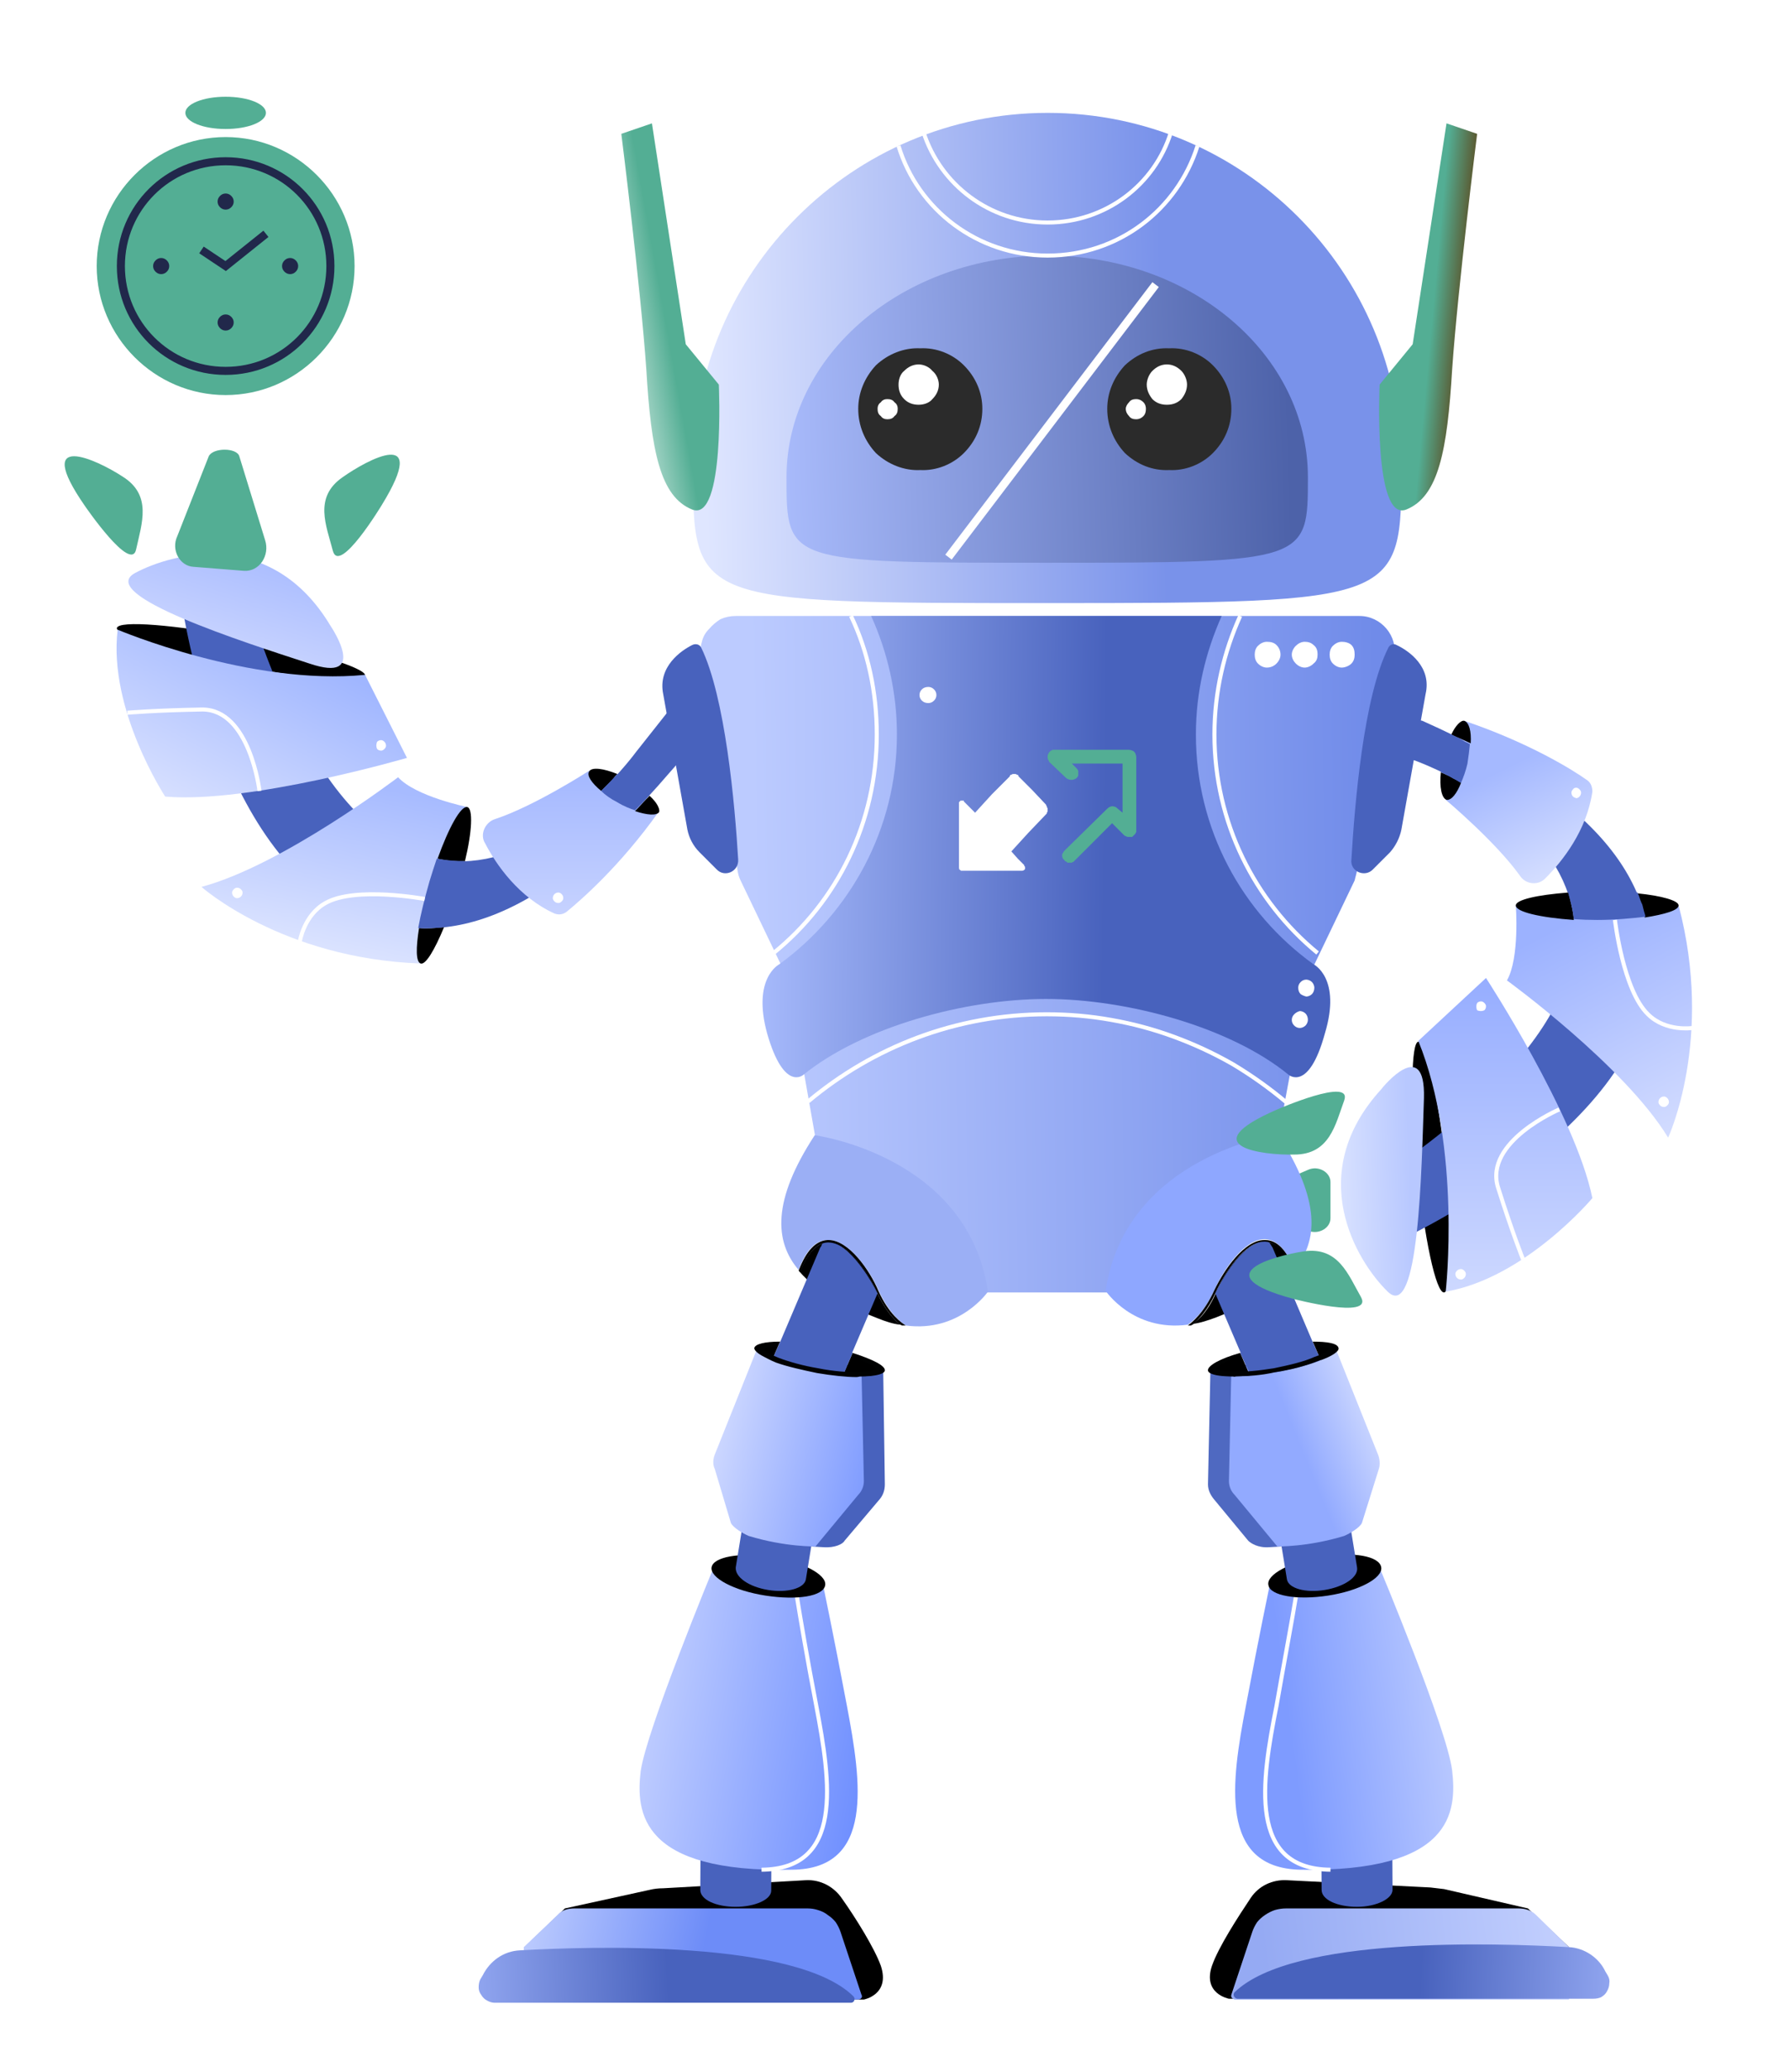 <svg version="1.2" xmlns="http://www.w3.org/2000/svg" viewBox="0 0 222 257" width="222" height="257">
	<title>robot1</title>
	<defs>
		<linearGradient id="g1" x2="1" gradientUnits="userSpaceOnUse" gradientTransform="matrix(56.927,-0.922,.64,39.526,87.882,76.156)">
			<stop offset="0" stop-color="#dfe6ff"/>
			<stop offset="1" stop-color="#7992ea"/>
		</linearGradient>
		<linearGradient id="g2" x2="1" gradientUnits="userSpaceOnUse" gradientTransform="matrix(-66.108,2.306,-1.371,-39.301,160.418,63.816)">
			<stop offset="0" stop-color="#4d62a9" stop-opacity="1"/>
			<stop offset="1" stop-color="#adbfff" stop-opacity="1"/>
		</linearGradient>
		<filter x="-50%" y="-50%" width="200%" height="200%" id="f1"> <feGaussianBlur stdDeviation="4.5"/> </filter>
		<linearGradient id="g3" x2="1" gradientUnits="userSpaceOnUse" gradientTransform="matrix(25.642,5.531,-2.429,11.261,60.336,242.516)">
			<stop offset="0" stop-color="#cbd7ff"/>
			<stop offset="1" stop-color="#6d8cf8"/>
		</linearGradient>
		<linearGradient id="g4" x2="1" gradientUnits="userSpaceOnUse" gradientTransform="matrix(39.93,6.915,-9.267,53.509,76.864,213.266)">
			<stop offset="0" stop-color="#c7d3ff"/>
			<stop offset="1" stop-color="#557bff"/>
		</linearGradient>
		<linearGradient id="g5" x2="1" gradientUnits="userSpaceOnUse" gradientTransform="matrix(-30.742,-7.835,9.803,-38.465,114.968,193.156)">
			<stop offset="0" stop-color="#5a7fff"/>
			<stop offset="1" stop-color="#d8e0ff"/>
		</linearGradient>
		<linearGradient id="g6" x2="1" gradientUnits="userSpaceOnUse" gradientTransform="matrix(-31.285,1.355,-0.24,-5.534,82.735,241.602)">
			<stop offset="0" stop-color="#4862bd"/>
			<stop offset="1" stop-color="#a7baff"/>
		</linearGradient>
		<linearGradient id="g7" x2="1" gradientUnits="userSpaceOnUse" gradientTransform="matrix(40.853,-5.072,1.867,15.039,157.205,245.715)">
			<stop offset="0" stop-color="#95aaf3"/>
			<stop offset="1" stop-color="#c7d3ff"/>
		</linearGradient>
		<linearGradient id="g8" x2="1" gradientUnits="userSpaceOnUse" gradientTransform="matrix(31.285,1.356,-0.24,5.535,176.419,241.172)">
			<stop offset="0" stop-color="#4862bd"/>
			<stop offset="1" stop-color="#a7baff"/>
		</linearGradient>
		<linearGradient id="g9" x2="1" gradientUnits="userSpaceOnUse" gradientTransform="matrix(37.181,-5.072,6.827,50.047,160.877,220.578)">
			<stop offset="0" stop-color="#7e9bff"/>
			<stop offset="1" stop-color="#edf1ff"/>
		</linearGradient>
		<linearGradient id="g10" x2="1" gradientUnits="userSpaceOnUse" gradientTransform="matrix(16.964,-6.909,9.053,22.229,157.664,170.305)">
			<stop offset="0" stop-color="#92aaff"/>
			<stop offset="1" stop-color="#ffffff"/>
		</linearGradient>
		<linearGradient id="g11" x2="1" gradientUnits="userSpaceOnUse" gradientTransform="matrix(8.66,17.398,-13.34,6.64,185.668,95.809)">
			<stop offset="0" stop-color="#a5b9ff"/>
			<stop offset="1" stop-color="#e4eaff"/>
		</linearGradient>
		<linearGradient id="g12" x2="1" gradientUnits="userSpaceOnUse" gradientTransform="matrix(14.59,28.768,-19.528,9.904,198.519,112.34)">
			<stop offset="0" stop-color="#9cb2ff"/>
			<stop offset="1" stop-color="#d8e0ff"/>
		</linearGradient>
		<linearGradient id="g13" x2="1" gradientUnits="userSpaceOnUse" gradientTransform="matrix(0,38.857,-21.602,0,186.773,121.343)">
			<stop offset="0" stop-color="#96adff"/>
			<stop offset="1" stop-color="#cdd8ff"/>
		</linearGradient>
		<linearGradient id="g14" x2="1" gradientUnits="userSpaceOnUse" gradientTransform="matrix(-11.936,.461,-1.215,-31.448,175.568,161.164)">
			<stop offset="0" stop-color="#b8c8ff"/>
			<stop offset="1" stop-color="#e3eaff"/>
		</linearGradient>
		<linearGradient id="g15" x2="1" gradientUnits="userSpaceOnUse" gradientTransform="matrix(77.127,-0.922,.904,75.607,93.85,123.23)">
			<stop offset="0" stop-color="#bccbff"/>
			<stop offset="1" stop-color="#708be9"/>
		</linearGradient>
		<linearGradient id="g16" x2="1" gradientUnits="userSpaceOnUse" gradientTransform="matrix(-71.159,-0.461,.377,-58.173,162.714,134.199)">
			<stop offset=".362" stop-color="#4862bd"/>
			<stop offset="1" stop-color="#acbfff"/>
		</linearGradient>
		<linearGradient id="g17" x2="1" gradientUnits="userSpaceOnUse" gradientTransform="matrix(0,17.743,-21.848,0,70.831,95.646)">
			<stop offset="0" stop-color="#a4b8ff"/>
			<stop offset="1" stop-color="#c6d2ff"/>
		</linearGradient>
		<linearGradient id="g18" x2="1" gradientUnits="userSpaceOnUse" gradientTransform="matrix(-5.008,22.74,-29.921,-6.589,41.515,96.387)">
			<stop offset="0" stop-color="#a7bbff"/>
			<stop offset="1" stop-color="#e0e7ff"/>
		</linearGradient>
		<linearGradient id="g19" x2="1" gradientUnits="userSpaceOnUse" gradientTransform="matrix(-11.078,20.951,-32.87,-17.381,32.47,78.098)">
			<stop offset="0" stop-color="#a0b6ff"/>
			<stop offset="1" stop-color="#d6dfff"/>
		</linearGradient>
		<linearGradient id="g20" x2="1" gradientUnits="userSpaceOnUse" gradientTransform="matrix(5.465,-16.925,47.759,15.421,24.986,80.27)">
			<stop offset="0" stop-color="#cad5ff"/>
			<stop offset="1" stop-color="#9fb4ff"/>
		</linearGradient>
		<linearGradient id="g21" x2="1" gradientUnits="userSpaceOnUse" gradientTransform="matrix(-13.997,2.516,-13.192,-73.392,91,62)">
			<stop offset="0" stop-color="#53ae94"/>
			<stop offset=".305" stop-color="#53ae94"/>
			<stop offset="1" stop-color="#ffffff"/>
		</linearGradient>
		<linearGradient id="g22" x2="1" gradientUnits="userSpaceOnUse" gradientTransform="matrix(-5.049,-0.461,2.419,-26.496,180.618,63.359)">
			<stop offset="0" stop-color="#5e3607"/>
			<stop offset="1" stop-color="#53ae94"/>
		</linearGradient>
	</defs>
	<style>
		.s0 { fill: url(#g1) } 
		.s1 { fill: url(#g2) } 
		.s2 { fill: none;stroke: #ffffff;stroke-miterlimit:10;stroke-width: .5 } 
		.s3 { filter: url(#f1);fill: none;stroke: #ffffff;stroke-width: 1 } 
		.s4 { fill: #2b2b2b } 
		.s5 { fill: #ffffff } 
		.s6 { fill: #53ae94 } 
		.s7 { fill: #000000 } 
		.s8 { fill: url(#g3) } 
		.s9 { fill: #4862bd } 
		.s10 { fill: url(#g4) } 
		.s11 { fill: url(#g5) } 
		.s12 { fill: #010202 } 
		.s13 { fill: url(#g6) } 
		.s14 { fill: url(#g7) } 
		.s15 { fill: url(#g8) } 
		.s16 { fill: url(#g9) } 
		.s17 { fill: #4f69c1 } 
		.s18 { fill: url(#g10) } 
		.s19 { fill: url(#g11) } 
		.s20 { fill: url(#g12) } 
		.s21 { fill: url(#g13) } 
		.s22 { fill: url(#g14) } 
		.s23 { fill: url(#g15) } 
		.s24 { fill: url(#g16) } 
		.s25 { fill: #9baff5 } 
		.s26 { fill: #8ea7ff } 
		.s27 { fill: url(#g17) } 
		.s28 { fill: url(#g18) } 
		.s29 { fill: url(#g19) } 
		.s30 { fill: url(#g20) } 
		.s31 { fill: url(#g21) } 
		.s32 { fill: url(#g22) } 
		.s33 { fill: none;stroke: #21284b;stroke-miterlimit:10 } 
		.s34 { fill: #21284b } 
	</style>
	<path class="s0" d="m173.9 57.9c0 16.7 0 16.9-43.9 16.9-44 0-44 0-44-16.9 0.1-24.2 19.8-43.9 44-43.9 24.3 0 43.9 19.7 43.9 43.9z"/>
	<path class="s1" d="m162.3 59.2c0 10.4 0 10.6-32.3 10.6-32.4 0-32.4 0-32.4-10.6 0-15.2 14.5-27.5 32.4-27.5 17.9 0 32.3 12.3 32.3 27.5z"/>
	<path class="s2" d="m148.6 18.1c-2.5 7.9-9.8 13.6-18.6 13.6-8.7 0-16.1-5.7-18.5-13.6"/>
	<path class="s2" d="m145.3 16.4c-2 6.5-8.1 11.2-15.3 11.2-7.2 0-13.3-4.7-15.4-11.2"/>
	<g>
		<path class="s3" d="m143.4 35.3l-25.7 33.8"/>
	</g>
	<path class="s4" d="m114.2 58.3c2 0.1 4-0.7 5.4-2.1 1.5-1.5 2.3-3.4 2.3-5.5 0-2-0.8-3.9-2.3-5.4-1.4-1.4-3.4-2.2-5.4-2.1-2-0.1-4 0.7-5.5 2.1-1.4 1.5-2.2 3.4-2.2 5.4 0 2.1 0.8 4 2.2 5.5 1.5 1.4 3.5 2.2 5.5 2.1z"/>
	<path class="s5" d="m114 50.2c0.6 0 1.3-0.2 1.7-0.7 0.5-0.5 0.8-1.1 0.8-1.8 0-0.6-0.3-1.3-0.8-1.7-0.4-0.5-1.1-0.8-1.7-0.8-0.7 0-1.3 0.3-1.8 0.8-0.5 0.4-0.7 1.1-0.7 1.7 0 0.7 0.2 1.3 0.7 1.8 0.5 0.5 1.1 0.7 1.8 0.7zm-3.9 1.8c0.4 0 0.7-0.1 0.9-0.4 0.3-0.2 0.4-0.5 0.4-0.9 0-0.3-0.1-0.6-0.4-0.8-0.2-0.3-0.5-0.4-0.9-0.4-0.3 0-0.6 0.1-0.8 0.4-0.3 0.2-0.4 0.5-0.4 0.8 0 0.4 0.1 0.7 0.4 0.9 0.2 0.3 0.5 0.4 0.8 0.4z"/>
	<path class="s6" d="m165.1 146.6v4.5c0 1.2-1.4 2-2.6 1.6l-8.1-2.6c-0.8-0.3-0.8-1.3 0-1.6l7.9-3.4c1.3-0.6 2.8 0.3 2.8 1.5z"/>
	<path class="s4" d="m145.1 58.3c2 0.1 4-0.7 5.4-2.1 1.5-1.5 2.3-3.4 2.3-5.5 0-2-0.8-3.9-2.3-5.4-1.4-1.4-3.4-2.2-5.4-2.1-2.1-0.1-4 0.7-5.5 2.1-1.4 1.5-2.2 3.4-2.2 5.4 0 2.1 0.8 4 2.2 5.5 1.5 1.4 3.4 2.2 5.5 2.1z"/>
	<path class="s5" d="m144.8 50.2c0.7 0 1.3-0.2 1.8-0.7 0.4-0.5 0.7-1.1 0.7-1.8 0-0.6-0.3-1.3-0.7-1.7-0.5-0.5-1.1-0.8-1.8-0.8-0.7 0-1.3 0.3-1.8 0.8-0.4 0.4-0.7 1.1-0.7 1.7 0 0.7 0.3 1.3 0.7 1.8 0.5 0.5 1.1 0.7 1.8 0.7zm-3.8 1.8c0.3 0 0.6-0.1 0.9-0.4 0.2-0.2 0.3-0.5 0.3-0.9 0-0.3-0.1-0.6-0.3-0.8-0.3-0.3-0.6-0.4-0.9-0.4-0.4 0-0.7 0.1-0.9 0.4-0.2 0.2-0.4 0.5-0.4 0.8 0 0.4 0.2 0.7 0.4 0.9 0.2 0.3 0.5 0.4 0.9 0.4z"/>
	<path class="s7" d="m107.2 248c0 0 3.3-0.6 2.1-4.2-0.8-2.2-3.1-5.9-4.8-8.3-1-1.5-2.7-2.4-4.5-2.3l-17.7 1q-0.9 0-1.7 0.2l-10.5 2.3-5.1 4.9 15.6 6.4zm1.6-87.8c-1.1-2.4-3.6-6.1-6-6.1h-0.1q-2 0.1-3.4 3.6h-0.1c2.2 2.6 5.8 4.3 9.7 5.8 1 0.4 1.9 0.7 2.8 0.8-0.7-0.6-1.9-1.8-2.9-4.1zm42.2-0.1c1-2.4 3.6-6.1 6-6.1q2.1 0.1 3.5 3.6h0.1c-2.3 2.5-5.9 4.3-9.7 5.8-1.1 0.4-2 0.7-2.9 0.8 0.8-0.5 2-1.7 3-4.1z"/>
	<path class="s8" d="m106.9 247.4l-2.6-7.8q-0.2-0.6-0.6-1.2-0.4-0.5-1-0.9-0.5-0.4-1.2-0.6-0.6-0.2-1.3-0.2h-28.9c-0.8 0-1.6 0.2-2.1 0.8l-4.2 4v6.4c0 0 0 0.1 0.1 0.1h41.4c0.3 0 0.6-0.3 0.4-0.6z"/>
	<path class="s9" d="m91.4 215c-2.5 0-4.4 0.9-4.4 2.1l-0.1 17.3c0 1.2 1.9 2.1 4.4 2.1 2.4 0 4.4-0.9 4.4-2l0.1-17.4c0-1.1-2-2.1-4.4-2.1z"/>
	<path class="s10" d="m88.6 194.3c0 0-8.4 20.3-9.1 25.4-0.6 5.1 0 12.6 18.8 12.2 10.2-0.1 8.6-10.8 6.8-20.3-1.5-8-3-15.2-3-15.2"/>
	<path class="s2" d="m94.5 231.9c10.2-0.1 8.6-10.8 6.8-20.3-1.1-5.7-2-11-2.4-13.5"/>
	<path class="s7" d="m102.4 196.6c0.2-1.3-2.8-2.9-6.7-3.5-3.9-0.6-7.2 0-7.4 1.3-0.2 1.3 2.8 2.9 6.7 3.5 3.9 0.6 7.2 0.1 7.4-1.3z"/>
	<path class="s9" d="m98.8 175.9c-2.4-0.4-4.5 0.2-4.7 1.3l-2.8 17.2c-0.1 1.2 1.6 2.4 4 2.8 2.4 0.4 4.5-0.2 4.7-1.3l2.8-17.2c0.2-1.2-1.6-2.4-4-2.8zm3-21.2l-6.8 16c-0.5 1.1 0.9 2.7 3.2 3.7 2.2 1 4.4 0.8 4.8-0.2l5.9-13.8c0 0-2-4.1-4.5-5.8-0.9-0.7-1.7-0.8-2.2-0.6-0.2 0.2-0.3 0.7-0.4 0.7z"/>
	<path class="s9" d="m102.2 191.9l-1.7-0.1-9.5-10.2 5.5-13.9 13.1 2.4 0.2 14c0 0.7-0.2 1.3-0.6 1.8l-4.4 5.2c-0.2 0.4-1.2 0.9-2.6 0.8z"/>
	<path class="s11" d="m101.2 191.8c0 0-3.7 0.1-8.3-1.3-0.7-0.3-1.9-1-2.2-1.6l-2-6.7c-0.3-0.6-0.2-1.3 0-1.8l5.2-13 13 2.4 0.3 13.9c0 0.7-0.3 1.3-0.7 1.7z"/>
	<path class="s7" d="m93.6 167.2c0 0.4 0.8 1 2.2 1.5l1-2.3c-1.9 0-3.1 0.3-3.2 0.8zm12.2 0.6l-1.2 2.8c2.9 0.3 5.1 0 5.2-0.6 0.1-0.6-1.5-1.4-4-2.2z"/>
	<path class="s9" d="m102 167c-1.9-0.4-3.8-0.5-5.2-0.5l-1 2.2q0.7 0.3 1.4 0.5 0.7 0.2 1.4 0.4 0.7 0.2 1.4 0.3 0.7 0.2 1.4 0.3c1.1 0.1 2.2 0.3 3.2 0.4l1.2-2.8c-1.1-0.3-2.4-0.6-3.8-0.8z"/>
	<path class="s12" d="m106.3 170.8c-1.3 0-3.1-0.2-4.9-0.5-1.9-0.4-3.7-0.8-5.1-1.3q-2.2-0.9-2.1-1.7c0.2-0.5 0.6-0.5 2-0.7l0.3 0.4c-1.4 0-1.7 0.3-1.7 0.4 0 0 0.3 0.4 1.8 1 1.3 0.5 3.1 1 4.9 1.3 2 0.4 3.7 0.5 5.2 0.5 1.6-0.1 2-0.4 2-0.4 0-0.1-0.3-0.5-1.9-1.1l0.4-0.3c1.6 0.6 2.1 0.9 2 1.5-0.1 0.6-0.9 0.8-2.5 0.8q-0.2 0.1-0.4 0.1z"/>
	<path class="s13" d="m105.6 248.4h-44.2q-0.5 0-1-0.3-0.4-0.2-0.7-0.7-0.3-0.4-0.3-0.9 0-0.6 0.2-1l0.3-0.5c0.9-1.8 2.6-3 4.6-3.1 8.9-0.5 34.3-1.3 41.4 5.7 0.3 0.3 0.1 0.8-0.3 0.8z"/>
	<path class="s7" d="m152.5 247.9c0 0-3.3-0.6-2.1-4.1 0.8-2.3 3.2-6 4.8-8.4 1-1.5 2.7-2.3 4.5-2.2l17.8 0.9q0.8 0.1 1.7 0.2l10.4 2.4 5.1 4.8-15.6 6.4z"/>
	<path class="s14" d="m152.8 247.4l2.6-7.8q0.2-0.6 0.6-1.2 0.4-0.5 1-0.9 0.6-0.4 1.2-0.6 0.7-0.2 1.4-0.2h28.8c0.8 0 1.6 0.2 2.2 0.8l4.1 4v6.4c0 0 0 0.1 0 0.1h-41.5c-0.3-0.1-0.5-0.3-0.4-0.6z"/>
	<path class="s15" d="m153.6 247.9h44.1q0.6 0 1-0.2 0.5-0.3 0.7-0.7 0.3-0.5 0.3-1 0.1-0.5-0.2-1l-0.3-0.5c-0.8-1.7-2.6-2.9-4.5-3-9-0.5-34.3-1.4-41.5 5.6-0.3 0.3 0 0.8 0.4 0.8z"/>
	<path class="s9" d="m168.3 215c2.4 0 4.4 0.9 4.4 2l0.1 17.4c0 1.1-2 2.1-4.4 2.1-2.5 0-4.4-0.9-4.4-2.1l-0.1-17.3c0-1.2 2-2.1 4.4-2.1z"/>
	<path class="s16" d="m171.1 194.2c0 0 8.5 20.3 9.1 25.4 0.6 5.2 0 12.6-18.8 12.3-10.2-0.2-8.6-10.9-6.8-20.3 1.5-8 3-15.2 3-15.2"/>
	<path class="s2" d="m165.1 231.9c-10.2-0.1-8.6-10.8-6.7-20.3 1-5.7 2-11 2.4-13.5"/>
	<path class="s7" d="m164.8 197.9c3.9-0.6 6.8-2.2 6.6-3.5-0.2-1.4-3.5-2-7.4-1.3-3.9 0.6-6.9 2.2-6.6 3.5 0.2 1.3 3.5 1.9 7.4 1.3z"/>
	<path class="s9" d="m160.9 175.9c2.4-0.4 4.5 0.2 4.7 1.3l2.8 17.2c0.2 1.2-1.6 2.4-4 2.8-2.4 0.4-4.5-0.2-4.7-1.3l-2.8-17.2c-0.2-1.2 1.6-2.4 4-2.8zm-3-21.2l6.8 16c0.5 1.1-0.9 2.7-3.1 3.7-2.3 1-4.4 0.8-4.9-0.2l-5.9-13.8c0 0 1.9-4.1 4.4-5.8 0.9-0.6 1.8-0.8 2.3-0.5 0.1 0.1 0.3 0.5 0.4 0.6z"/>
	<path class="s17" d="m157.5 191.9l1.7-0.1 9.5-10.2-5.5-13.9-13 2.4-0.3 14c0 0.7 0.3 1.3 0.7 1.8l4.3 5.2c0.3 0.3 1.2 0.9 2.6 0.8z"/>
	<path class="s18" d="m158.5 191.8c0 0 3.7 0.1 8.3-1.3 0.7-0.3 1.9-1 2.2-1.6l2.1-6.7c0.2-0.6 0.1-1.3-0.1-1.8l-5.2-13-13 2.4-0.3 13.9c0 0.7 0.3 1.3 0.7 1.7z"/>
	<path class="s7" d="m166.1 167.2c0.1 0.4-0.8 1-2.2 1.5l-1-2.3c1.8 0 3.1 0.2 3.2 0.8zm-12.2 0.6l1.2 2.8c-3 0.3-5.1 0-5.2-0.6-0.1-0.6 1.5-1.5 4-2.2z"/>
	<path class="s9" d="m157.7 167c2-0.4 3.8-0.5 5.2-0.5l1 2.2q-0.7 0.3-1.4 0.5-0.7 0.2-1.4 0.4-0.7 0.2-1.4 0.3-0.7 0.2-1.4 0.3c-1.1 0.1-2.2 0.3-3.1 0.4l-1.3-2.8q0.5-0.1 1-0.2 0.4-0.1 0.9-0.3 0.5-0.1 1-0.2 0.4 0 0.9-0.1z"/>
	<path class="s12" d="m153.3 170.7c1.4 0 3.2-0.1 4.9-0.5 2-0.3 3.8-0.8 5.1-1.3q2.3-0.8 2.1-1.7c-0.1-0.5-0.5-0.5-1.9-0.6l-0.3 0.3c1.3 0.1 1.7 0.4 1.7 0.4 0 0.1-0.3 0.5-1.8 1-1.3 0.6-3.1 1-5 1.4-1.9 0.3-3.7 0.5-5.1 0.4-1.6 0-2-0.3-2-0.4 0 0 0.3-0.5 1.8-1.1l-0.3-0.3c-1.6 0.6-2.2 1-2.1 1.5 0.2 0.6 0.9 0.9 2.6 0.9q0.3 0.1 0.3 0z"/>
	<path class="s7" d="m179.2 160.3c1-0.1 1.1-7.1 0.2-15.7-0.9-8.6-2.4-15.5-3.4-15.4-0.9 0.1-1 7.1-0.1 15.7 0.8 8.6 2.3 15.5 3.3 15.4z"/>
	<path class="s9" d="m175.5 94.3c0 0 46.3 16.3-2.4 50.5v9.3c0 0 30.2-13.5 31.7-32.8 0.8-11.2-5.2-21.6-28.3-31.9l-2.6-0.6-0.8 4.9z"/>
	<path class="s19" d="m179.4 99.2c0 0 6.2 5.2 9.2 9.4 0.7 1.1 2.3 1.3 3.2 0.3 2.1-2.1 5.1-5.9 5.8-10.7 0-0.6-0.2-1.1-0.6-1.4-1.8-1.3-7.3-4.7-15.3-7.4z"/>
	<path class="s7" d="m182.5 92.2c0.1-1.5-0.2-2.6-0.8-2.8-0.4-0.1-1.1 0.6-1.6 1.7 0.8 0.4 1.6 0.7 2.4 1.1zm-3 7c0.6 0.1 1.3-0.8 1.8-2.1q-0.3-0.2-0.6-0.4-0.3-0.1-0.6-0.3-0.3-0.2-0.6-0.3-0.4-0.2-0.7-0.3c-0.2 1.8 0.1 3.2 0.7 3.4z"/>
	<path class="s20" d="m188.1 112.3c0 0 0.5 6.5-1.1 9.3 0 0 14.6 10.6 20 19.5 0 0 5.7-12.2 1.3-28.8z"/>
	<path class="s7" d="m188.1 112.3c0 0.8 3 1.5 7.2 1.8-0.1-1.2-0.4-2.3-0.7-3.4-3.9 0.3-6.5 0.9-6.5 1.6zm15.1-1.5c0.4 1 0.7 1.9 0.9 3 2.5-0.4 4.2-0.9 4.2-1.5 0-0.6-2.1-1.2-5.1-1.5z"/>
	<path class="s9" d="m198.2 110.6c-1.3 0-2.5 0-3.6 0.1 0.3 1.1 0.6 2.2 0.7 3.3q1.4 0.1 2.9 0.1c2.2 0 4.3-0.2 6-0.4q-0.1-0.4-0.2-0.7-0.1-0.4-0.2-0.8-0.2-0.4-0.3-0.7-0.1-0.4-0.3-0.8c-1.5 0-3.2-0.1-5-0.1z"/>
	<path class="s21" d="m184.4 121.3c0 0 11.1 17 13.2 27.3 0 0-8.3 9.9-18.2 11.6 0 0 2-17.8-3.4-31.1z"/>
	<path class="s22" d="m171.4 135.1c0.2-0.3 5.5-6.7 5.3 1.1-0.3 8.8-0.6 27.8-4.5 24-3.9-3.8-10.4-14.6-0.8-25.1z"/>
	<path class="s5" d="m195.6 99q0.2 0 0.4-0.2 0.2-0.2 0.2-0.5 0-0.2-0.2-0.4-0.2-0.2-0.4-0.2-0.3 0-0.4 0.2-0.2 0.2-0.2 0.4 0 0.3 0.2 0.5 0.1 0.1 0.4 0.2zm10.9 38.3q0.2 0 0.4-0.2 0.2-0.2 0.2-0.4 0-0.3-0.2-0.5-0.2-0.2-0.4-0.2-0.3 0-0.5 0.2-0.2 0.2-0.2 0.5 0 0.2 0.2 0.4 0.2 0.2 0.5 0.2zm-22.7-11.9q0.2 0 0.4-0.1 0.2-0.2 0.2-0.5 0-0.2-0.2-0.4-0.2-0.2-0.4-0.2-0.3 0-0.5 0.2-0.1 0.2-0.1 0.4 0 0.3 0.1 0.5 0.2 0.1 0.5 0.1zm-2.5 33.3q0.2 0 0.4-0.2 0.2-0.2 0.2-0.5 0-0.2-0.2-0.4-0.2-0.2-0.4-0.2-0.3 0-0.5 0.2-0.2 0.2-0.2 0.4 0 0.3 0.2 0.5 0.2 0.2 0.5 0.2z"/>
	<path class="s2" d="m200.4 114.1c0 0 1 8.7 4.1 11.7 2.2 2.2 5.5 1.7 5.5 1.7m-16.5 10.1c0 0-9.4 4-7.6 9.7 1.8 5.7 3.1 8.9 3.1 8.9"/>
	<path class="s9" d="m179.1 94c-0.1 0.6-0.2 1.2-0.3 1.8 0.8 0.3 1.6 0.8 2.5 1.3 0.3-0.7 0.6-1.5 0.8-2.4q0.2-1.3 0.3-2.4-0.3-0.2-0.6-0.3-0.3-0.2-0.5-0.3-0.3-0.2-0.6-0.3-0.3-0.1-0.6-0.3c-0.4 0.7-0.7 1.8-1 2.9z"/>
	<path class="s23" d="m168.4 107.8c0 0.4-0.2 0.9-0.3 1.4l-5.8 12.1-4.4 23.6-14.1 15.4h-27.6l-14.4-15.7-4.1-23.3-5.8-12.1q-0.3-0.6-0.4-1.4l-4.5-26.3q-0.2-0.9 0.1-1.9 0.2-0.9 0.9-1.6 0.6-0.7 1.4-1.2 0.9-0.4 1.9-0.4h77.4c2.7 0 4.8 2.5 4.3 5.1z"/>
	<path class="s24" d="m163 119.6c-8.9-6.4-14.6-16.8-14.6-28.5 0-5.3 1.2-10.2 3.2-14.7h-43.5c2 4.4 3.2 9.4 3.2 14.7 0 11.7-5.8 22.1-14.6 28.5 0 0-3.4 1.7-1.5 8.6 2.1 7.3 4.5 5.1 4.5 5.1 7.3-5.9 20-9.4 30.1-9.4 10.1 0 22.9 3.5 30.1 9.4 0 0 2.5 2.2 4.5-5.1 2.1-6.9-1.4-8.6-1.4-8.6z"/>
	<path class="s2" d="m159.6 136.7q-3.1-2.6-6.6-4.7-3.5-2-7.3-3.4-3.8-1.4-7.8-2.1-3.9-0.7-8-0.7c-11.3 0-21.6 4.1-29.6 10.8m53.6-60.2c-2 4.4-3.2 9.4-3.2 14.7 0 10.9 5 20.7 12.8 27.1m-57.9-41.8c2.1 4.4 3.2 9.4 3.2 14.7 0 10.9-4.9 20.7-12.8 27.1"/>
	<path class="s5" d="m166.5 82.8c0.4 0 0.9-0.2 1.2-0.5 0.3-0.3 0.4-0.7 0.4-1.1 0-0.5-0.1-0.9-0.4-1.2-0.3-0.3-0.8-0.4-1.2-0.4-0.4 0-0.8 0.2-1.1 0.5-0.3 0.3-0.4 0.7-0.4 1.1 0 0.4 0.1 0.8 0.4 1.1 0.3 0.3 0.7 0.5 1.1 0.5zm-4.6 0c0.4 0 0.8-0.2 1.1-0.5 0.4-0.3 0.5-0.7 0.5-1.1 0-0.5-0.1-0.9-0.5-1.2-0.3-0.3-0.7-0.4-1.1-0.4-0.4 0-0.8 0.2-1.1 0.5-0.3 0.3-0.5 0.7-0.5 1.1 0 0.4 0.2 0.8 0.5 1.1 0.3 0.3 0.7 0.5 1.1 0.5zm-4.7 0c0.5 0 0.9-0.2 1.2-0.5 0.3-0.3 0.5-0.7 0.5-1.1 0-0.5-0.2-0.9-0.5-1.2-0.3-0.3-0.7-0.4-1.2-0.4-0.4 0-0.8 0.2-1.1 0.5-0.3 0.3-0.4 0.7-0.4 1.1 0 0.4 0.1 0.8 0.4 1.1 0.3 0.3 0.7 0.5 1.1 0.5zm4.9 40.8c0.2 0 0.5-0.1 0.7-0.3 0.2-0.2 0.3-0.5 0.3-0.8 0-0.2-0.1-0.5-0.3-0.7-0.2-0.2-0.5-0.3-0.7-0.3q-0.4 0-0.7 0.3-0.3 0.3-0.3 0.7 0 0.5 0.3 0.8 0.3 0.2 0.7 0.3zm-0.8 3.9c0.2 0 0.5-0.1 0.7-0.3 0.2-0.2 0.3-0.5 0.3-0.7 0-0.3-0.1-0.6-0.3-0.8-0.2-0.2-0.5-0.3-0.7-0.3q-0.4 0.1-0.7 0.4-0.3 0.3-0.3 0.7 0 0.4 0.3 0.7 0.3 0.3 0.7 0.3zm-46.1-40.3q0.4 0 0.7-0.3 0.3-0.3 0.3-0.7 0-0.4-0.3-0.7-0.3-0.3-0.7-0.3-0.5 0-0.8 0.3-0.3 0.3-0.3 0.7 0 0.4 0.3 0.7 0.3 0.3 0.8 0.3z"/>
	<path class="s25" d="m101.1 140.8c-5.3 8.1-5 13.2-2 16.7q1.4-3.7 3.6-3.7h0.1c2.5 0 5.1 3.7 6.2 6.2 1.3 2.9 2.9 4.1 3.4 4.4 6.7 0.9 10.2-4.2 10.2-4.2-2.5-16.9-21.5-19.4-21.5-19.4z"/>
	<path class="s7" d="m109 160.1c-1.1-2.6-3.7-6.3-6.2-6.3h-0.1q-2.2 0.1-3.6 3.8l0.1 0.1 0.1 0.1q1.4-3.6 3.4-3.7h0.1c2.4 0 4.9 3.8 6 6.1 1 2.3 2.2 3.5 2.9 4.1q0.1 0 0.2 0.1c0.2 0 0.3 0 0.5 0-0.5-0.3-2.1-1.4-3.4-4.3z"/>
	<path class="s26" d="m158.6 140.7c5.3 8.2 5 13.2 2 16.8q-1.4-3.7-3.6-3.8h-0.1c-2.5 0-5.1 3.8-6.2 6.3-1.3 2.9-2.9 4-3.3 4.3-6.8 0.9-10.2-4.2-10.2-4.2 2.5-16.8 21.4-19.4 21.4-19.4z"/>
	<path class="s7" d="m150.7 160c1.2-2.5 3.7-6.2 6.2-6.2h0.1q2.2 0 3.6 3.7l-0.1 0.1-0.1 0.1q-1.4-3.6-3.4-3.7h-0.1c-2.4 0-4.9 3.8-6 6.2-1 2.3-2.2 3.5-2.9 4.1q-0.1 0-0.2 0.1c-0.2 0-0.3 0-0.4 0 0.4-0.3 2-1.5 3.3-4.4z"/>
	<path class="s9" d="m172.3 80.3c0.2-0.4 0.7-0.5 1-0.3 1.5 0.7 4.4 2.7 3.6 6.1l-3 16.8c-0.2 1-0.7 2-1.4 2.8l-2.1 2.1c-1 1.1-2.9 0.3-2.7-1.2 0.4-6.8 1.5-20.2 4.6-26.3zm-85.3 0c-0.2-0.4-0.7-0.5-1.1-0.3-1.4 0.7-4.3 2.7-3.6 6.1l3 16.8c0.2 1 0.7 2 1.5 2.8l2.1 2.1c1 1.1 2.8 0.3 2.7-1.2-0.4-6.8-1.6-20.2-4.6-26.3z"/>
	<path class="s7" d="m45.3 83.8c0.2-0.9-6.5-3-15-4.7-8.5-1.6-15.6-2.2-15.8-1.2-0.1 0.9 6.6 3 15.1 4.7 8.5 1.6 15.5 2.2 15.7 1.2z"/>
	<path class="s9" d="m78.9 93.3c0 0-28.9 39.7-47.6-16.9l-8.9-2.6c0 0 4.2 32.8 22.2 39.7 10.5 4.1 22.2 1.3 38.6-17.8l2.9-3.3-1.5-6.3z"/>
	<path class="s27" d="m73.1 95.6c0 0-6.8 4.4-11.7 6-1.2 0.4-1.9 1.9-1.2 3 1.4 2.7 4.2 6.7 8.6 8.7q0.8 0.3 1.5-0.2c1.7-1.4 6.6-5.6 11.5-12.5z"/>
	<path class="s7" d="m76.6 96c-1.7-0.7-3.2-0.9-3.5-0.3-0.3 0.5 0.3 1.4 1.5 2.4q0.3-0.3 0.5-0.5 0.3-0.3 0.5-0.5 0.3-0.3 0.5-0.5 0.2-0.3 0.5-0.6zm4 2.7c-0.6 0.6-1.2 1.3-1.8 1.9 1.5 0.5 2.7 0.6 3 0.1 0.1-0.4-0.3-1.2-1.2-2z"/>
	<path class="s9" d="m78.2 96.8c-0.6-0.2-1.1-0.5-1.6-0.8q-0.9 1-2 2.1c0.5 0.5 1.2 1 2 1.4 0.8 0.5 1.6 0.8 2.2 1 0.6-0.6 1.2-1.2 1.8-1.9-0.6-0.6-1.4-1.2-2.4-1.8z"/>
	<path class="s28" d="m58 100.1c0 0-6.4-1.3-8.6-3.7 0 0-14.3 10.9-24.4 13.6 0 0 10 8.9 27.2 9.5z"/>
	<path class="s7" d="m57.7 106.8c0.9-3.7 1-6.5 0.3-6.7-0.8-0.2-2.3 2.5-3.7 6.4q1.7 0.4 3.4 0.3zm-5.7 8.3c-0.4 2.5-0.4 4.2 0.2 4.4 0.6 0.2 1.7-1.6 2.9-4.5-1 0.1-2.1 0.2-3.1 0.1z"/>
	<path class="s9" d="m55.1 115q0.2-0.6 0.4-1.1 0.3-0.6 0.5-1.2 0.2-0.6 0.4-1.2 0.2-0.6 0.3-1.2c0.4-1.3 0.7-2.4 0.9-3.5-1.1 0-2.2-0.1-3.4-0.3-0.3 0.9-0.6 1.8-0.9 2.8-0.6 2.1-1.1 4.1-1.4 5.8 1.1 0.1 2.2 0 3.2-0.1z"/>
	<path class="s29" d="m50.5 94c0 0-19.5 5.7-30 4.8 0 0-7.1-10.8-5.9-20.7 0 0 16.5 7 30.7 5.6z"/>
	<path class="s30" d="m41 77.6c0.2 0.3 4.8 7.2-2.6 4.7-8.3-2.7-26.4-8.5-21.7-11.2 4.8-2.6 17-5.7 24.3 6.5z"/>
	<path class="s5" d="m69.3 112q0.2 0 0.4-0.2 0.2-0.2 0.2-0.4 0-0.3-0.2-0.5-0.2-0.2-0.4-0.2-0.3 0-0.5 0.2-0.2 0.2-0.2 0.5 0 0.2 0.2 0.4 0.2 0.2 0.5 0.2zm-39.9-0.6q0.3 0 0.5-0.2 0.2-0.2 0.2-0.5 0-0.2-0.2-0.4-0.2-0.2-0.5-0.2-0.2 0-0.4 0.2-0.2 0.2-0.2 0.4 0 0.3 0.2 0.5 0.2 0.2 0.4 0.2zm17.9-18.3q0.2 0 0.4-0.2 0.2-0.2 0.2-0.4 0-0.3-0.2-0.5-0.2-0.2-0.4-0.2-0.3 0-0.5 0.2-0.1 0.2-0.1 0.5 0 0.2 0.1 0.4 0.2 0.2 0.5 0.2z"/>
	<path class="s2" d="m52.7 111.5c0 0-8.6-1.6-12.3 0.5-2.7 1.5-3.2 4.8-3.2 4.8m-5-18.7c0 0-1.2-10.1-7.1-10.1-5.9 0.1-9.3 0.4-9.3 0.4"/>
	<path class="s6" d="m158.5 137.6c0 0 9.4-4.1 8.3-1.1-1.1 3-1.8 6.7-6.2 6.7-3.9 0.1-12.7-1-2.1-5.6zm2 23.5c0 0 9.9 2.6 8.4-0.2-1.6-2.8-2.8-6.3-7.1-5.7-3.8 0.6-12.4 2.9-1.3 5.9zm-130.2-90.3l-6.3-0.5c-1.7-0.1-2.8-2.1-2-3.8l3.9-9.9c0.5-1.1 3.5-1.1 3.8 0l3.2 10.4c0.6 1.9-0.7 3.9-2.6 3.8zm17.1-8.2c0 0-5.3 8.8-6.1 5.7-0.8-3.1-2.4-6.6 1.2-9.1 3.1-2.2 10.9-6.4 4.9 3.4zm-36.9 0.1c0 0 5.8 8.5 6.4 5.4 0.7-3.2 2-6.7-1.7-9-3.2-2.1-11.2-5.8-4.7 3.6z"/>
	<path class="s31" d="m80.9 15.3l4.2 27.4 4.1 5c0 0 0.8 17.1-3.3 15.5-4-1.6-5.1-7.3-5.7-17.4-0.7-10.1-3.1-29.2-3.1-29.2z"/>
	<path class="s32" d="m179.5 15.3l-4.2 27.4-4.1 5c0 0-0.8 17.1 3.3 15.5 4-1.6 5.1-7.3 5.7-17.4 0.7-10.1 3.1-29.2 3.1-29.2z"/>
	<path class="s6" d="m28 49c8.8 0 16-7.2 16-16 0-8.8-7.2-16-16-16-8.8 0-16 7.2-16 16 0 8.8 7.2 16 16 16z"/>
	<path class="s33" d="m28 46c7.2 0 13-5.8 13-13 0-7.2-5.8-13-13-13-7.2 0-13 5.8-13 13 0 7.2 5.8 13 13 13z"/>
	<path class="s33" d="m33 29l-5 4-3-2"/>
	<path class="s34" d="m36 34q0.4 0 0.7-0.3 0.3-0.3 0.3-0.7 0-0.4-0.3-0.7-0.3-0.3-0.7-0.3-0.4 0-0.7 0.3-0.3 0.3-0.3 0.7 0 0.4 0.3 0.7 0.3 0.3 0.7 0.3zm-16 0q0.4 0 0.7-0.3 0.3-0.3 0.3-0.7 0-0.4-0.3-0.7-0.3-0.3-0.7-0.3-0.4 0-0.7 0.3-0.3 0.3-0.3 0.7 0 0.4 0.3 0.7 0.3 0.3 0.7 0.3zm8-8q0.4 0 0.7-0.3 0.3-0.3 0.3-0.7 0-0.4-0.3-0.7-0.3-0.3-0.7-0.3-0.4 0-0.7 0.3-0.3 0.3-0.3 0.7 0 0.4 0.3 0.7 0.3 0.3 0.7 0.3zm0 15q0.4 0 0.7-0.3 0.3-0.3 0.3-0.7 0-0.4-0.3-0.7-0.3-0.3-0.7-0.3-0.4 0-0.7 0.3-0.3 0.3-0.3 0.7 0 0.4 0.3 0.7 0.3 0.3 0.7 0.3z"/>
	<path class="s6" d="m33 14c0 1.1-2.2 2-5 2-2.8 0-5-0.9-5-2 0-1.1 2.2-2 5-2 2.8 0 5 0.9 5 2zm100.3 92.8l4.7-4.7 1.5 1.5q0.1 0.1 0.2 0.1 0.1 0.1 0.3 0.1 0.1 0 0.2 0 0.1 0 0.3 0 0.1-0.1 0.2-0.2 0.1-0.1 0.2-0.2 0-0.1 0.1-0.2 0-0.1 0-0.3v-9q0-0.2-0.1-0.4 0-0.1-0.2-0.3-0.1-0.1-0.2-0.1-0.2-0.1-0.4-0.1h-9.2q-0.1 0-0.3 0-0.1 0.1-0.2 0.1-0.1 0.1-0.2 0.2-0.1 0.1-0.1 0.2-0.1 0.1-0.1 0.3 0 0.1 0 0.2 0 0.1 0.1 0.3 0.1 0.1 0.1 0.2l2.1 2c0.4 0.3 0.9 0.3 1.3 0q0.1-0.1 0.2-0.3 0-0.1 0-0.3 0-0.2 0-0.3-0.1-0.2-0.2-0.3l-0.6-0.6h6.3v6.1l-0.6-0.5c-0.4-0.4-0.9-0.4-1.3 0l-5.3 5.2q-0.1 0.1-0.2 0.3-0.1 0.1-0.1 0.3 0 0.2 0.1 0.4 0.1 0.1 0.2 0.2 0 0.1 0.1 0.1 0.1 0.1 0.2 0.1 0 0.1 0.1 0.1 0.1 0 0.2 0 0.1 0 0.2 0 0 0 0.1 0 0.1-0.1 0.2-0.1 0.1-0.1 0.1-0.1z"/>
	<path class="s5" d="m129.8 99.8l-1.7-1.8-1.7-1.7q0-0.1-0.1-0.2-0.1 0-0.1 0-0.1-0.1-0.2-0.1-0.1 0-0.2 0 0 0-0.1 0-0.1 0-0.2 0.1 0 0-0.1 0-0.1 0.1-0.1 0.2l-2.2 2.2-2.1 2.3-0.7-0.7-0.7-0.7q0 0 0-0.1-0.1 0-0.1 0-0.1 0-0.2 0 0 0-0.1 0 0 0-0.1 0.1 0 0 0 0-0.1 0.1-0.1 0.1 0 0.1 0 0.2v7.9q0 0.2 0.1 0.3 0 0 0.1 0 0 0 0 0.1 0.1 0 0.1 0 0 0 0.1 0h7.4c0.2 0 0.3-0.1 0.4-0.2q0-0.1 0-0.2 0 0 0-0.1 0 0-0.1-0.1 0 0 0-0.1l-0.8-0.8-0.8-0.9 2.1-2.3 2.2-2.3q0 0 0.1-0.1 0-0.1 0-0.1 0.1-0.1 0.1-0.2 0-0.1 0-0.2 0-0.1 0-0.1 0-0.1-0.1-0.2 0-0.1 0-0.1-0.1-0.1-0.1-0.2z"/>
</svg>
